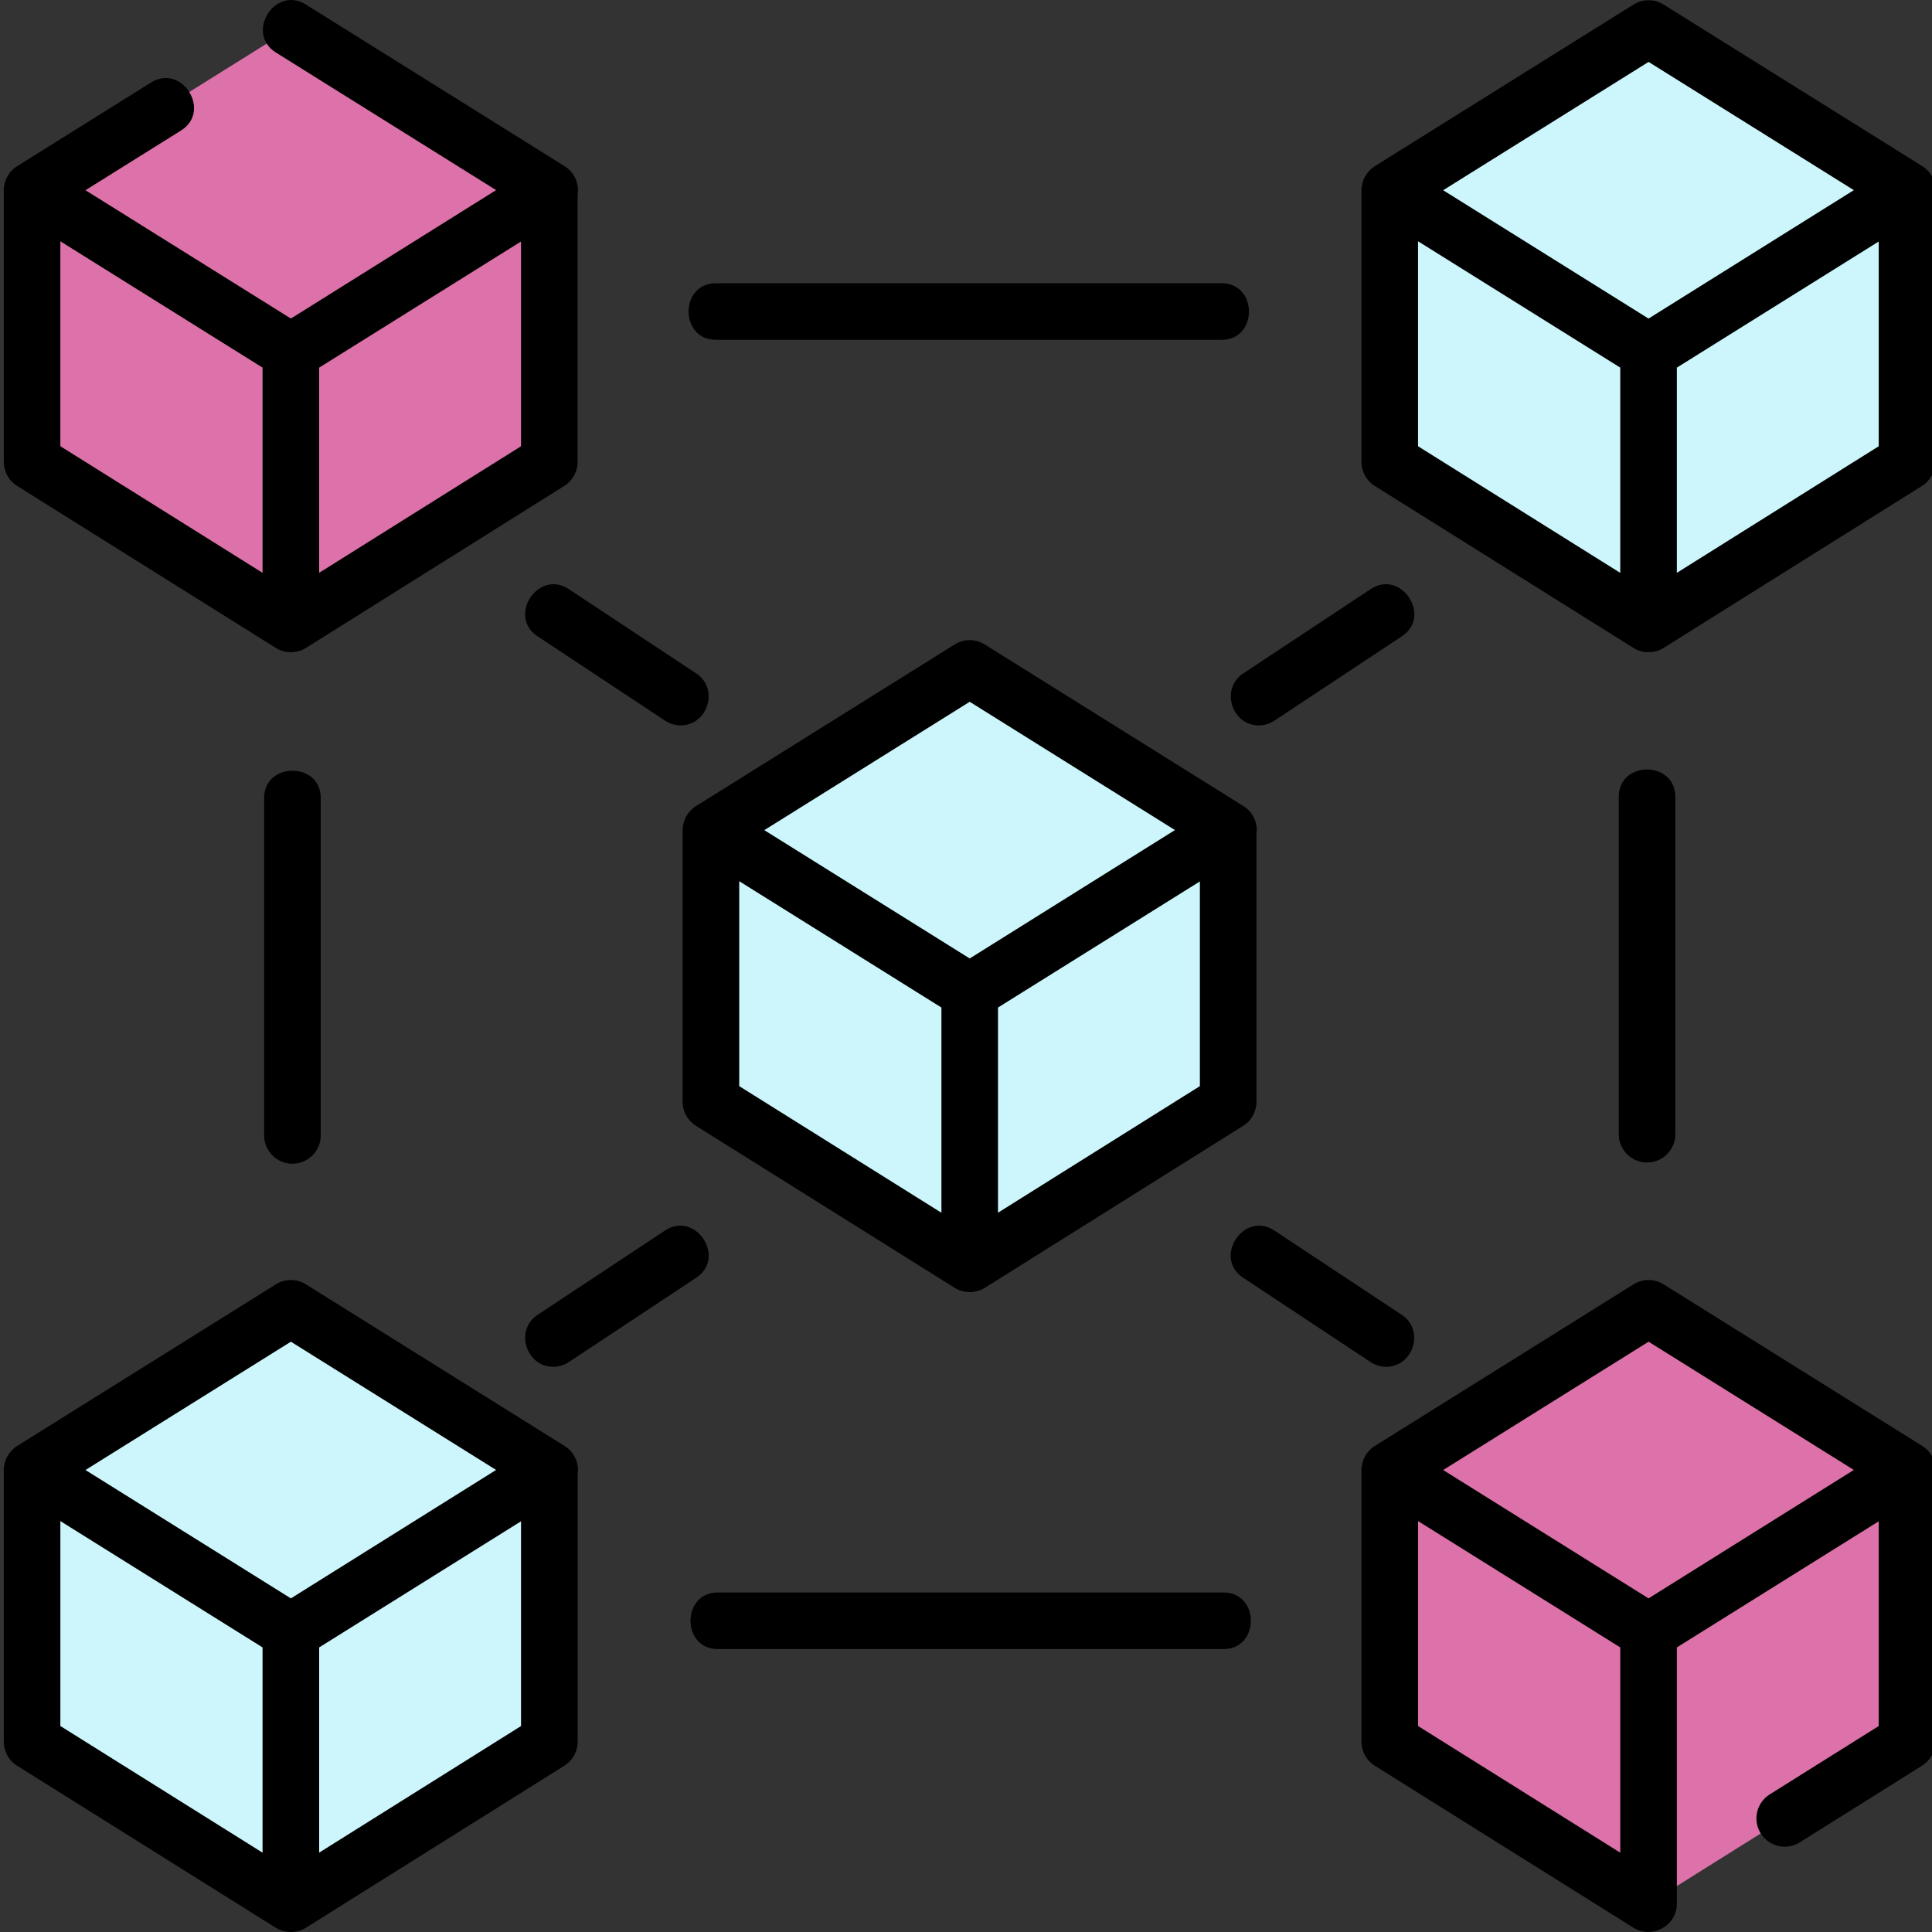 <?xml version="1.0" encoding="UTF-8"?>
<svg xmlns="http://www.w3.org/2000/svg" width="50" height="50" viewBox="0 0 50 50" fill="none">
  <rect x="0" y="0" width="50" height="50" fill="#333333" stroke="none"/>
  <g clip-path="url(#clip0_646_11563)">
    <path d="M25.096 17.299L18.398 21.484L25.096 25.669L31.794 21.484L25.096 17.299Z" fill="#CCF5FC"></path>
    <path d="M31.785 28.515L25.096 32.709V25.669L31.785 21.484V28.515Z" fill="#CCF5FC"></path>
    <path d="M18.398 28.515L25.096 32.709V25.669L18.398 21.484V28.515Z" fill="#CCF5FC"></path>
    <path d="M7.528 0.738L0.83 4.923L7.528 9.109L14.226 4.923L7.528 0.738Z" fill="#DC72A9"></path>
    <path d="M14.216 11.955L7.527 16.149V9.109L14.216 4.924V11.955Z" fill="#DC72A9"></path>
    <path d="M0.83 11.955L7.528 16.149V9.109L0.83 4.924V11.955Z" fill="#DC72A9"></path>
    <path d="M42.665 0.738L35.967 4.923L42.665 9.109L49.362 4.923L42.665 0.738Z" fill="#CCF5FC"></path>
    <path d="M49.353 11.955L42.664 16.149V9.109L49.353 4.924V11.955Z" fill="#CCF5FC"></path>
    <path d="M35.967 11.955L42.665 16.149V9.109L35.967 4.924V11.955Z" fill="#CCF5FC"></path>
    <path d="M7.528 33.859L0.83 38.044L7.528 42.23L14.226 38.044L7.528 33.859Z" fill="#CCF5FC"></path>
    <path d="M14.216 45.076L7.527 49.27V42.23L14.216 38.045V45.076Z" fill="#CCF5FC"></path>
    <path d="M0.83 45.076L7.528 49.27V42.23L0.83 38.045V45.076Z" fill="#CCF5FC"></path>
    <path d="M42.665 33.859L35.967 38.044L42.665 42.23L49.362 38.044L42.665 33.859Z" fill="#DC72A9"></path>
    <path d="M49.353 45.076L42.664 49.27V42.23L49.353 38.045V45.076Z" fill="#DC72A9"></path>
    <path d="M35.967 45.076L42.665 49.27V42.23L35.967 38.045V45.076Z" fill="#DC72A9"></path>
    <path d="M24.724 33.339C24.956 33.476 25.256 33.473 25.485 33.33L32.174 29.135C32.388 29.001 32.517 28.767 32.517 28.515V21.592C32.523 21.556 32.526 21.52 32.526 21.484C32.526 21.231 32.396 20.997 32.182 20.863L25.484 16.678C25.247 16.529 24.946 16.529 24.708 16.678L18.01 20.863C17.799 20.995 17.666 21.236 17.666 21.485V28.515C17.666 28.767 17.796 29.002 18.01 29.135L24.708 33.33C24.713 33.333 24.719 33.335 24.724 33.339ZM25.828 31.385V26.075L31.053 22.811V28.109L25.828 31.385ZM25.096 18.162L30.408 21.482L25.096 24.805L19.78 21.484L25.096 18.162ZM19.131 22.805L24.364 26.075V31.386L19.131 28.109V22.805Z" fill="black"></path>
    <path d="M0.441 12.574L7.139 16.769C7.373 16.915 7.683 16.915 7.917 16.769L14.606 12.574C14.819 12.44 14.949 12.206 14.949 11.954V5.03C14.954 4.995 14.958 4.959 14.958 4.923C14.958 4.67 14.828 4.435 14.614 4.302L7.916 0.117C7.115 -0.384 6.339 0.858 7.14 1.359L12.839 4.92L7.528 8.244L2.212 4.923L4.684 3.378C5.486 2.877 4.71 1.635 3.909 2.135L0.442 4.302C0.231 4.433 0.098 4.674 0.098 4.923V11.954C0.098 12.206 0.227 12.44 0.441 12.574ZM1.562 6.244L1.678 6.317L6.795 9.514V14.825L1.562 11.548V6.244ZM8.26 14.824V9.514L13.484 6.25V11.549L8.26 14.824Z" fill="black"></path>
    <path d="M35.578 12.575L42.276 16.77C42.509 16.916 42.82 16.915 43.053 16.769L49.742 12.575C49.956 12.441 50.086 12.206 50.086 11.954V5.031C50.091 4.996 50.095 4.96 50.095 4.923C50.095 4.671 49.965 4.436 49.751 4.302L43.053 0.117C42.815 -0.031 42.514 -0.031 42.276 0.117L35.579 4.302C35.368 4.434 35.234 4.675 35.234 4.923V11.954C35.234 12.206 35.364 12.441 35.578 12.575ZM36.699 6.244L41.932 9.514V14.826L36.699 11.549V6.244ZM43.397 14.825V9.514L48.621 6.25V11.549L43.397 14.825ZM42.665 1.602L47.977 4.921L42.664 8.245L37.349 4.923L42.665 1.602Z" fill="black"></path>
    <path d="M14.614 37.423L7.916 33.238C7.678 33.09 7.377 33.09 7.14 33.238L0.442 37.423C0.231 37.555 0.098 37.796 0.098 38.044V45.075C0.098 45.327 0.227 45.562 0.441 45.696L7.139 49.891C7.373 50.037 7.683 50.036 7.917 49.89L14.606 45.696C14.82 45.562 14.95 45.327 14.95 45.075V38.152C14.954 38.117 14.958 38.081 14.958 38.044C14.958 37.792 14.828 37.557 14.614 37.423ZM7.528 34.723L12.839 38.042L7.528 41.366L2.212 38.044L7.528 34.723ZM1.562 39.365L1.678 39.438L6.795 42.635V47.947L1.562 44.669V39.365ZM8.26 47.946V42.635L13.484 39.371V44.67L8.26 47.946Z" fill="black"></path>
    <path d="M49.751 37.423L43.053 33.238C42.815 33.09 42.514 33.09 42.276 33.238L35.578 37.423C35.368 37.555 35.234 37.796 35.234 38.044V45.075C35.234 45.327 35.364 45.562 35.578 45.696L42.276 49.891C42.755 50.189 43.397 49.838 43.397 49.27V42.635L48.621 39.371V44.67L45.8 46.439C45.457 46.654 45.353 47.106 45.568 47.449C45.783 47.792 46.235 47.895 46.578 47.68L49.742 45.696C49.956 45.562 50.086 45.327 50.086 45.075V38.152C50.091 38.117 50.095 38.081 50.095 38.044C50.095 37.792 49.965 37.557 49.751 37.423ZM42.665 34.723L47.977 38.042L42.664 41.366L37.349 38.044L42.665 34.723ZM36.699 39.365L41.932 42.635V47.947L36.699 44.669V39.365Z" fill="black"></path>
    <path d="M18.529 8.795H31.614C32.559 8.795 32.559 7.33 31.614 7.33H18.529C17.584 7.33 17.584 8.795 18.529 8.795Z" fill="black"></path>
    <path d="M31.663 41.213H18.578C17.633 41.213 17.633 42.678 18.578 42.678H31.663C32.608 42.678 32.608 41.213 31.663 41.213Z" fill="black"></path>
    <path d="M41.893 20.623V29.354C41.893 29.758 42.22 30.085 42.625 30.085C43.029 30.085 43.357 29.758 43.357 29.354V20.623C43.357 19.678 41.893 19.678 41.893 20.623Z" fill="black"></path>
    <path d="M6.836 20.654V29.385C6.836 29.789 7.164 30.117 7.568 30.117C7.973 30.117 8.301 29.789 8.301 29.385V20.654C8.301 19.709 6.836 19.709 6.836 20.654Z" fill="black"></path>
    <path d="M35.473 15.246L32.172 17.43C31.577 17.823 31.874 18.773 32.577 18.773C32.716 18.773 32.856 18.733 32.98 18.651L36.281 16.467C37.069 15.946 36.261 14.725 35.473 15.246Z" fill="black"></path>
    <path d="M17.212 18.651C17.337 18.733 17.477 18.773 17.616 18.773C18.318 18.773 18.616 17.823 18.02 17.43L14.72 15.246C13.932 14.725 13.124 15.946 13.912 16.467L17.212 18.651Z" fill="black"></path>
    <path d="M14.316 35.372C14.454 35.372 14.594 35.333 14.719 35.251L18.019 33.067C18.807 32.546 17.999 31.324 17.211 31.846L13.911 34.029C13.315 34.423 13.613 35.372 14.316 35.372Z" fill="black"></path>
    <path d="M32.172 33.067L35.472 35.251C35.597 35.333 35.737 35.372 35.876 35.372C36.578 35.372 36.876 34.423 36.28 34.029L32.98 31.846C32.192 31.324 31.384 32.546 32.172 33.067Z" fill="black"></path>
  </g>
  <defs>
    <clipPath id="clip0_646_11563">
      <rect width="50" height="50" fill="white"></rect>
    </clipPath>
  </defs>
</svg>
